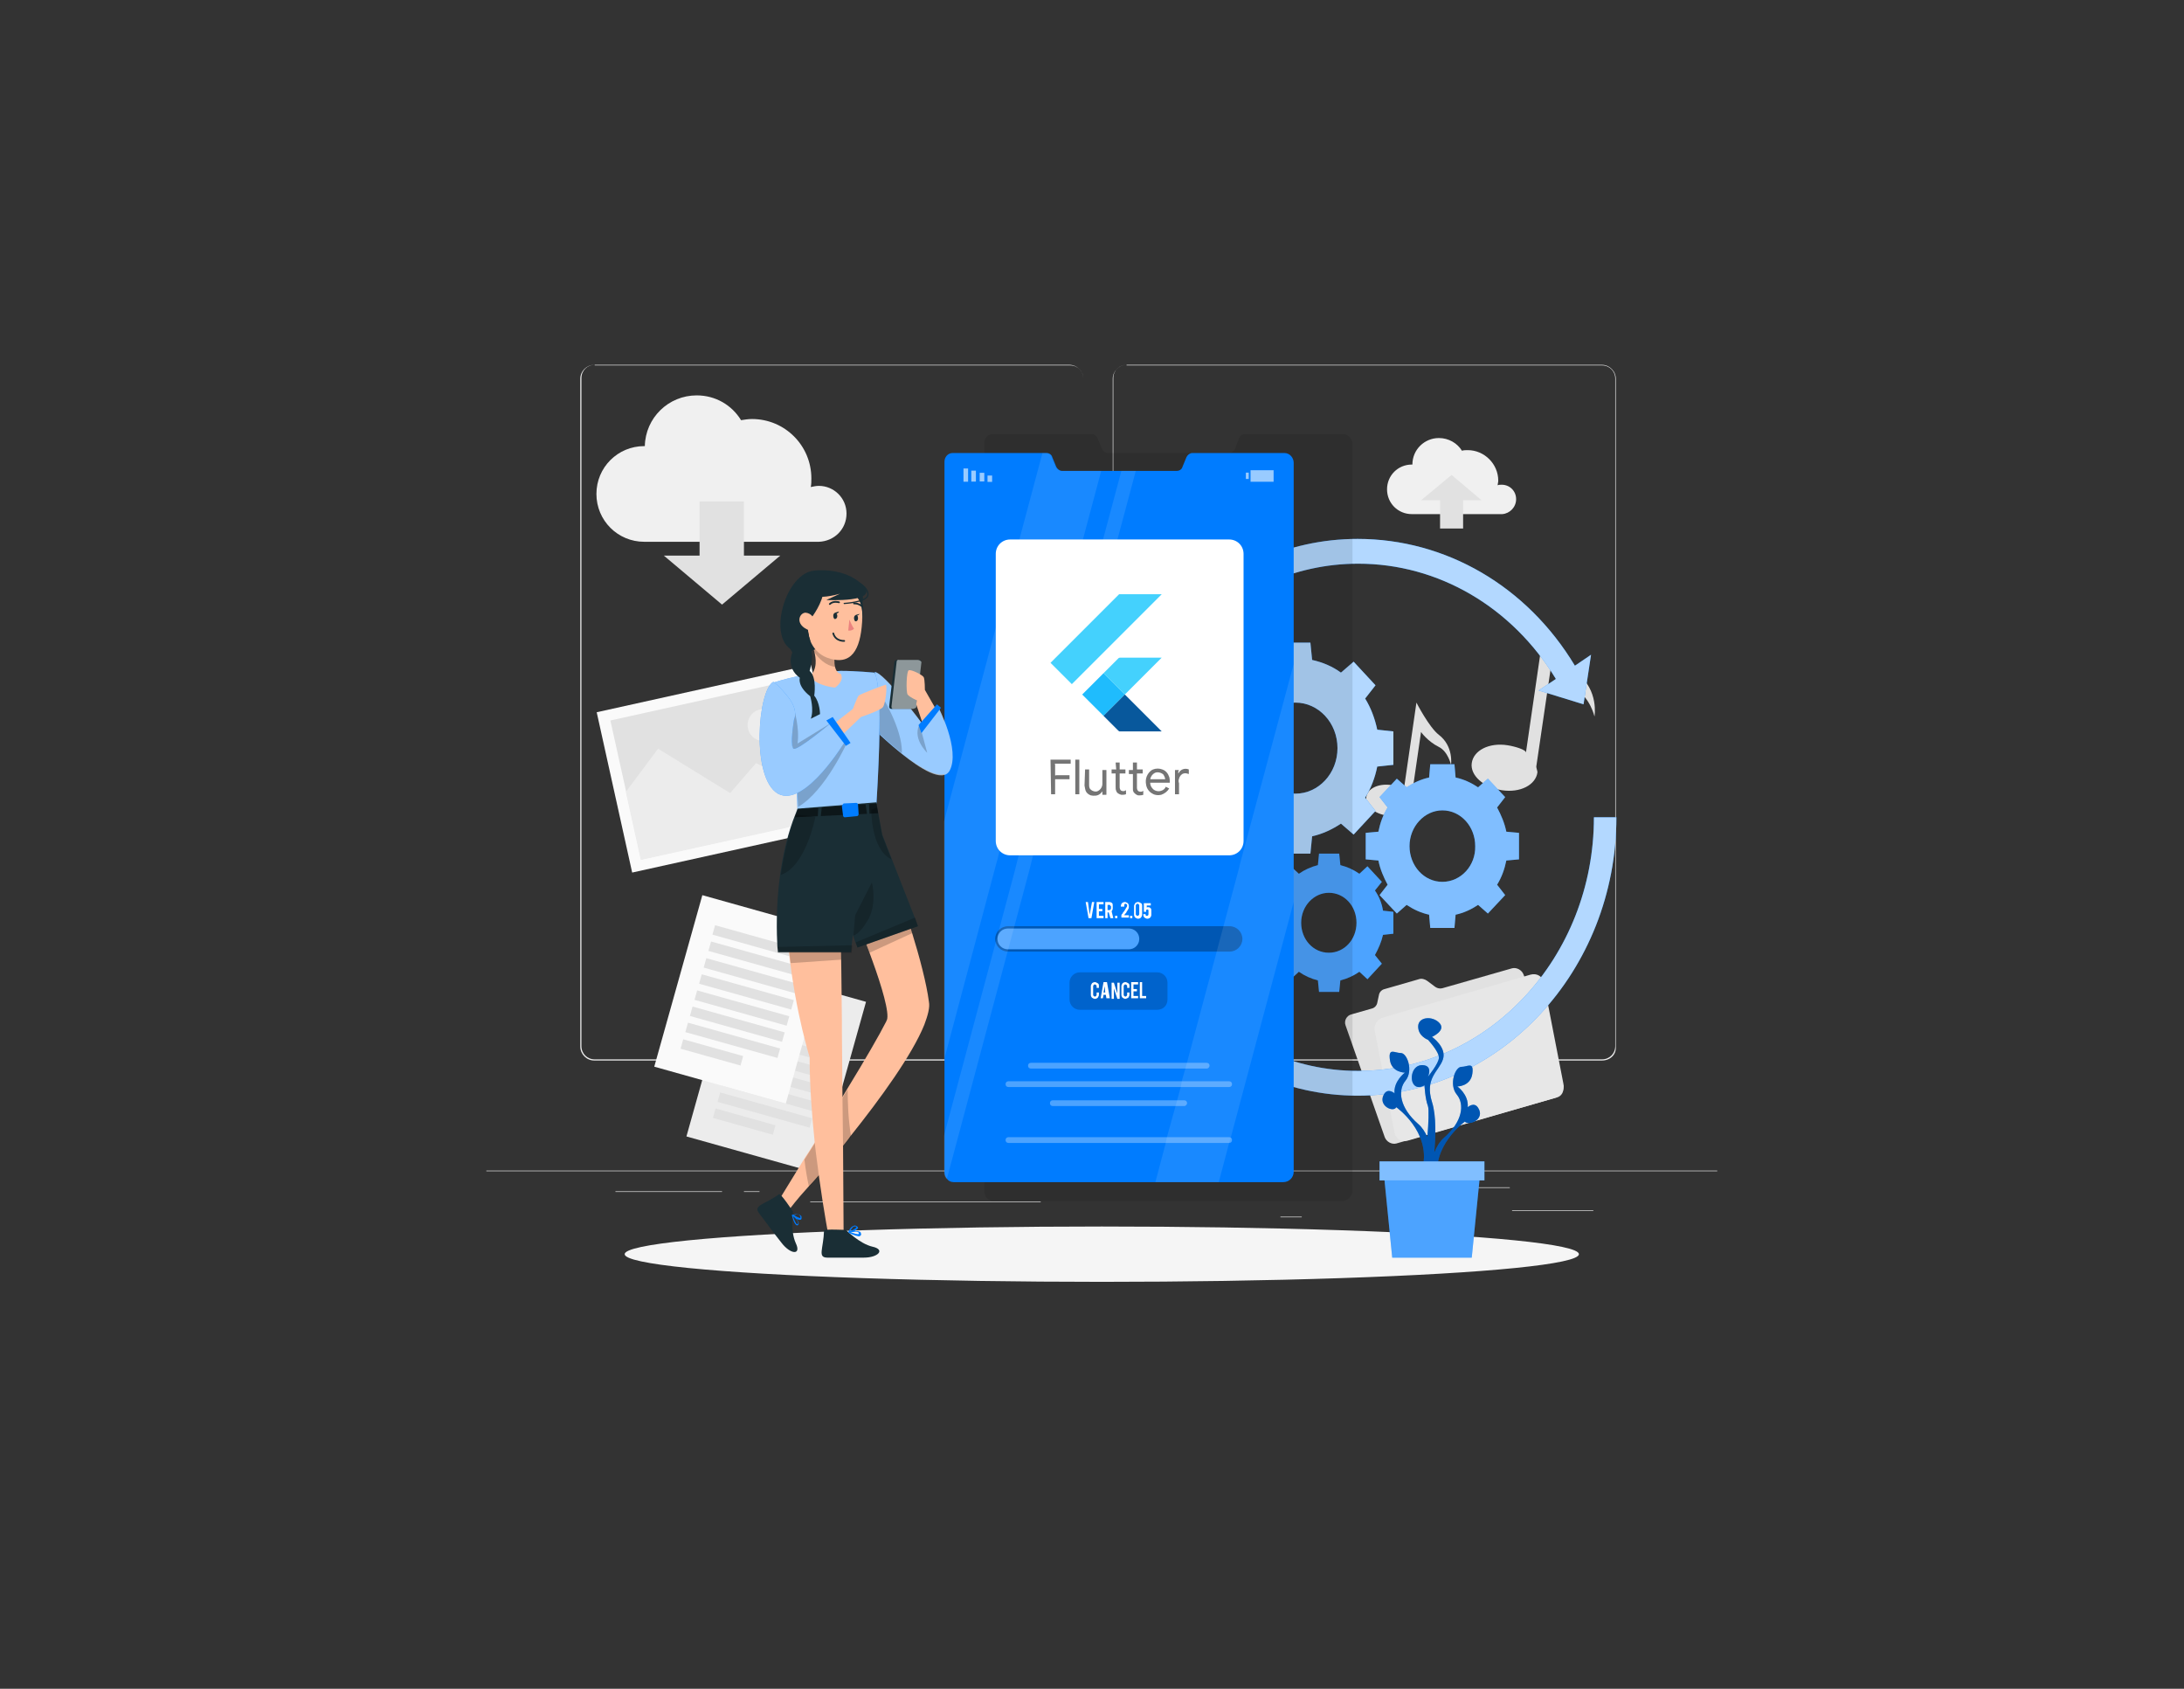 <?xml version="1.0" encoding="UTF-8"?> <svg xmlns="http://www.w3.org/2000/svg" xmlns:xlink="http://www.w3.org/1999/xlink" version="1.1" id="Warstwa_1" x="0px" y="0px" viewBox="0 0 379 293" style="enable-background:new 0 0 379 293;" xml:space="preserve"><rect x="0" y="0" width="379" height="293" fill="#333333" stroke="none"/> <style type="text/css"> .st0{fill:#ECECEC;} .st1{fill:#F0F0F0;} .st2{fill:#E1E1E1;} .st3{fill:#FAFAFA;} .st4{fill:#E1E1E1;enable-background:new ;} .st5{opacity:0.3;fill:#ECECEC;} .st6{fill:#E7E7E7;} .st7{fill:#F5F5F5;} .st8{fill:#007CFF;} .st9{opacity:0.7;fill:#FFFFFF;} .st10{opacity:0.5;fill:#FFFFFF;} .st11{opacity:0.3;fill:#FFFFFF;} .st12{opacity:0.1;enable-background:new ;} .st13{opacity:0.6;fill:#FFFFFF;enable-background:new ;} .st14{opacity:0.3;enable-background:new ;} .st15{opacity:0.3;fill:#FFFFFF;enable-background:new ;} .st16{fill:#FFFFFF;} .st17{opacity:0.2;enable-background:new ;} .st18{opacity:0.2;fill:#007CFF;enable-background:new ;} .st19{opacity:0.5;fill:#FFFFFF;enable-background:new ;} .st20{fill:#FFBF9D;} .st21{fill:#1A2E35;} .st22{fill:#EB827E;} .st23{fill:none;stroke:#1A2E35;stroke-width:0.302;stroke-linecap:round;stroke-linejoin:round;stroke-miterlimit:10;} .st24{fill:none;stroke:#1A2E35;stroke-width:0.209;stroke-linecap:round;stroke-linejoin:round;stroke-miterlimit:10;} .st25{opacity:0.2;} .st26{opacity:0.5;enable-background:new ;} .st27{fill:#44D1FD;} .st28{fill:#1FBCFD;} .st29{fill:#08589C;} .st30{opacity:0.54;enable-background:new ;} </style> <g> <rect x="84.4" y="203.1" class="st0" width="213.6" height="0.1"></rect> <rect x="262.4" y="210" class="st0" width="14.1" height="0.1"></rect> <rect x="222.2" y="211.1" class="st0" width="3.7" height="0.1"></rect> <rect x="253.8" y="206" class="st0" width="8.2" height="0.1"></rect> <rect x="106.8" y="206.7" class="st0" width="18.5" height="0.1"></rect> <rect x="129.1" y="206.7" class="st0" width="2.7" height="0.1"></rect> <rect x="140.6" y="208.5" class="st0" width="40" height="0.1"></rect> <path class="st0" d="M185.6,184h-82.5c-1.3,0-2.4-1.1-2.4-2.4V65.7c0-1.3,1.1-2.4,2.4-2.4h82.5c1.3,0,2.4,1.1,2.4,2.4v115.9 C188.1,183,187,184,185.6,184z M103.2,63.3c-1.3,0-2.3,1-2.3,2.3v115.9c0,1.3,1,2.3,2.3,2.3h82.5c1.3,0,2.3-1,2.3-2.3V65.7 c0-1.3-1-2.3-2.3-2.3H103.2z"></path> <path class="st0" d="M278,184h-82.5c-1.3,0-2.4-1.1-2.4-2.4V65.7c0-1.3,1.1-2.4,2.4-2.4H278c1.3,0,2.4,1.1,2.4,2.4v115.9 C280.5,183,279.4,184,278,184z M195.5,63.3c-1.3,0-2.3,1-2.3,2.3v115.9c0,1.3,1,2.3,2.3,2.3H278c1.3,0,2.3-1,2.3-2.3V65.7 c0-1.3-1-2.3-2.3-2.3H195.5z"></path> </g> <g> <g> <path class="st1" d="M146.9,89.1c0-2.7-2.2-4.8-4.8-4.8c-0.5,0-0.9,0.1-1.4,0.2c0.1-0.5,0.1-1,0.1-1.5c0-5.7-4.6-10.3-10.3-10.3 c-0.6,0-1.3,0.1-1.9,0.2c-1.6-2.6-4.4-4.3-7.7-4.3c-4.9,0-8.9,3.9-9,8.8c-0.1,0-0.1,0-0.1,0c-4.6,0-8.3,3.7-8.3,8.3 c0,4.6,3.7,8.3,8.3,8.3h30.3l0,0C144.8,93.9,146.9,91.8,146.9,89.1z"></path> <polygon class="st2" points="129.1,96.4 129.1,87 121.4,87 121.4,96.4 115.2,96.4 125.3,104.9 135.4,96.4 "></polygon> </g> <g> <path class="st1" d="M263.1,86.6c0-1.4-1.1-2.5-2.5-2.5c-0.3,0-0.5,0-0.7,0.1c0-0.3,0.1-0.5,0.1-0.8c0-2.9-2.4-5.3-5.3-5.3 c-0.3,0-0.7,0-1,0.1c-0.8-1.3-2.3-2.2-4-2.2c-2.5,0-4.6,2-4.6,4.6c0,0-0.1,0-0.1,0c-2.4,0-4.3,1.9-4.3,4.3c0,2.4,1.9,4.3,4.3,4.3 h15.7l0,0C262,89.1,263.1,88,263.1,86.6z"></path> <polygon class="st2" points="249.9,86.8 249.9,91.7 253.9,91.7 253.9,86.8 257.1,86.8 251.9,82.4 246.6,86.8 "></polygon> </g> <g> <rect x="106.2" y="119.2" transform="matrix(0.976 -0.216 0.216 0.976 -25.851 30.175)" class="st3" width="38.1" height="28.5"></rect> <rect x="108.2" y="121.1" transform="matrix(0.976 -0.216 0.216 0.976 -25.837 30.181)" class="st4" width="34.3" height="24.7"></rect> <polygon class="st0" points="144,138.5 144.7,141.8 111.2,149.2 108.6,137.4 114.2,129.9 126.7,137.6 131.2,132.4 "></polygon> <g> <path class="st0" d="M135.2,125.2c0.3,1.5-0.6,3-2.1,3.3c-1.5,0.3-3-0.6-3.3-2.1s0.6-3,2.1-3.3 C133.4,122.8,134.9,123.7,135.2,125.2z"></path> <path class="st5" d="M135.2,125.2c0.3,1.5-0.6,3-2.1,3.3c-1.5,0.3-3-0.6-3.3-2.1s0.6-3,2.1-3.3 C133.4,122.8,134.9,123.7,135.2,125.2z"></path> </g> </g> <g> <g> <rect x="122.9" y="170" transform="matrix(0.963 0.27 -0.27 0.963 55.01 -29.475)" class="st0" width="23.7" height="30.9"></rect> <g> <rect x="129.2" y="174.8" transform="matrix(0.963 0.27 -0.27 0.963 52.453 -30.586)" class="st2" width="16.6" height="1.7"></rect> <rect x="128.4" y="177.6" transform="matrix(0.963 0.27 -0.27 0.963 53.184 -30.269)" class="st2" width="16.6" height="1.7"></rect> <rect x="127.7" y="180.4" transform="matrix(0.963 0.27 -0.27 0.963 53.915 -29.951)" class="st2" width="16.6" height="1.7"></rect> <rect x="126.9" y="183.2" transform="matrix(0.963 0.27 -0.27 0.963 54.646 -29.634)" class="st2" width="16.6" height="1.7"></rect> <rect x="126.1" y="186" transform="matrix(0.963 0.27 -0.27 0.963 55.376 -29.317)" class="st2" width="16.6" height="1.7"></rect> <rect x="125.3" y="188.9" transform="matrix(0.963 0.27 -0.27 0.963 56.107 -29)" class="st2" width="16.6" height="1.7"></rect> <rect x="124.5" y="191.7" transform="matrix(0.963 0.27 -0.27 0.963 56.838 -28.682)" class="st2" width="16.6" height="1.7"></rect> <rect x="123.8" y="193.7" transform="matrix(0.963 0.27 -0.27 0.963 57.252 -27.634)" class="st2" width="10.8" height="1.7"></rect> </g> </g> <g> <rect x="117.3" y="157.9" transform="matrix(0.963 0.27 -0.27 0.963 51.554 -28.416)" class="st3" width="23.7" height="30.9"></rect> <g> <rect x="123.6" y="162.7" transform="matrix(0.963 0.27 -0.27 0.963 48.997 -29.527)" class="st2" width="16.6" height="1.7"></rect> <rect x="122.9" y="165.5" transform="matrix(0.963 0.27 -0.27 0.963 49.727 -29.21)" class="st2" width="16.6" height="1.7"></rect> <rect x="122.1" y="168.4" transform="matrix(0.963 0.27 -0.27 0.963 50.458 -28.892)" class="st2" width="16.6" height="1.7"></rect> <rect x="121.3" y="171.2" transform="matrix(0.963 0.27 -0.27 0.963 51.189 -28.575)" class="st2" width="16.6" height="1.7"></rect> <rect x="120.5" y="174" transform="matrix(0.963 0.27 -0.27 0.963 51.92 -28.258)" class="st2" width="16.6" height="1.7"></rect> <rect x="119.7" y="176.8" transform="matrix(0.963 0.27 -0.27 0.963 52.65 -27.941)" class="st2" width="16.6" height="1.7"></rect> <rect x="118.9" y="179.6" transform="matrix(0.963 0.27 -0.27 0.963 53.381 -27.623)" class="st2" width="16.6" height="1.7"></rect> <rect x="118.2" y="181.7" transform="matrix(0.963 0.27 -0.27 0.963 53.795 -26.575)" class="st2" width="10.8" height="1.7"></rect> </g> </g> </g> <g> <g> <path class="st2" d="M273.7,116.8c-2.4-1.9-5.7-8.1-5.7-8.2l-3.2,22c0.1-0.5-1.9-1.1-3.2-1.3c-3.2-0.5-5.9,0.9-6.2,3.1 c-0.3,2.1,2,4.2,5.2,4.7c3.2,0.5,5.9-0.9,6.2-3.1c0-0.3-0.2-0.7-0.2-1l2.5-17c0,0,1.7,2.3,4.5,3.8c2.3,1.2,3.1,4.5,3.1,4.5 S277.5,119.8,273.7,116.8z"></path> </g> <g> <path class="st2" d="M249.7,127.5c-1.7-1.3-3.9-5.6-3.9-5.6l-2.2,15.2c0-0.3-1.3-0.7-2.2-0.9c-2.2-0.3-4.1,0.6-4.3,2.1 c-0.2,1.5,1.4,2.9,3.6,3.2c2.2,0.3,4-0.6,4.3-2.1c0-0.2-0.1-0.5-0.1-0.7l1.7-11.7c0,0,1.1,1.6,3.1,2.6c1.6,0.8,2.1,3.1,2.1,3.1 S252.3,129.5,249.7,127.5z"></path> </g> </g> <g> <path class="st2" d="M248.9,171.1l-1.2-0.9c-0.4-0.3-1-0.5-1.5-0.3l-5.9,1.7c-0.5,0.1-0.9,0.5-1,1L239,174c-0.1,0.5-0.5,0.9-1,1 l-3.5,1c-0.8,0.2-1.3,1.1-1,1.9l6.8,19.4c0.3,0.8,1.2,1.3,2,1.1l27.9-8c0.8-0.2,1.3-1.1,1-1.9l-6.8-19.4c-0.3-0.8-1.2-1.3-2-1.1 l-11.9,3.4C249.9,171.6,249.4,171.5,248.9,171.1z"></path> <path class="st6" d="M265.6,169.1l-25.5,7.4c-1.1,0.3-1.8,1.4-1.5,2.5l3.4,17.5c0.2,1.1,1.2,1.7,2.3,1.4l25.5-7.4 c1.1-0.3,1.8-1.4,1.5-2.5l-3.4-17.5C267.7,169.4,266.7,168.8,265.6,169.1z"></path> </g> </g> <ellipse id="_x3C_Path_x3E__00000019638084017896226160000000134955877070494343_" class="st7" cx="191.2" cy="217.6" rx="82.8" ry="4.8"></ellipse> <g> <g> <path class="st8" d="M276.6,141.8c0,24.3-18.4,44-40.9,44c-22.6,0-40.9-19.8-40.9-44c0-24.3,18.4-44,40.9-44 c13.9,0,26.7,7.5,34.3,20l-3,2l7.8,2.4l1.3-8.6l-2.8,1.9c-8.3-13.8-22.4-22-37.7-22c-24.7,0-44.9,21.7-44.9,48.3 c0,26.6,20.1,48.3,44.9,48.3c24.7,0,44.9-21.7,44.9-48.3H276.6z"></path> <path class="st9" d="M276.6,141.8c0,24.3-18.4,44-40.9,44c-22.6,0-40.9-19.8-40.9-44c0-24.3,18.4-44,40.9-44 c13.9,0,26.7,7.5,34.3,20l-3,2l7.8,2.4l1.3-8.6l-2.8,1.9c-8.3-13.8-22.4-22-37.7-22c-24.7,0-44.9,21.7-44.9,48.3 c0,26.6,20.1,48.3,44.9,48.3c24.7,0,44.9-21.7,44.9-48.3H276.6z"></path> </g> <g> <g> <g> <path class="st8" d="M241.8,132.7v-5.8l-2.8-0.3c-0.4-1.9-1.1-3.8-2.1-5.4l1.8-2.3l-3.8-4.1l-2.2,1.9c-1.5-1.1-3.2-1.8-5-2.2 l-0.3-3h-5.4l-0.3,3c-1.8,0.4-3.5,1.2-5,2.2l-2.2-1.9l-3.8,4.1l1.8,2.3c-1,1.6-1.7,3.4-2.1,5.4l-2.8,0.3v5.8l2.8,0.3 c0.4,1.9,1.1,3.8,2.1,5.4l-1.8,2.3l3.8,4.1l2.2-1.9c1.5,1.1,3.2,1.8,5,2.2l0.3,3h5.4l0.3-3c1.8-0.4,3.5-1.2,5-2.2l2.2,1.9 l3.8-4.1l-1.8-2.3c1-1.6,1.7-3.4,2.1-5.4L241.8,132.7z M224.8,137.7c-4,0-7.3-3.5-7.3-7.9s3.3-7.9,7.3-7.9c4,0,7.3,3.5,7.3,7.9 S228.8,137.7,224.8,137.7z"></path> <path class="st8" d="M263.6,149.1v-4.6l-2.2-0.2c-0.3-1.5-0.9-2.9-1.6-4.2l1.4-1.8l-3-3.2l-1.7,1.5c-1.2-0.8-2.5-1.4-3.9-1.7 l-0.2-2.3h-4.2l-0.2,2.3c-1.4,0.3-2.7,0.9-3.9,1.7l-1.7-1.5l-3,3.2l1.4,1.8c-0.8,1.3-1.3,2.7-1.6,4.2l-2.2,0.2v4.6l2.2,0.2 c0.3,1.5,0.9,2.9,1.6,4.2l-1.4,1.8l3,3.2l1.7-1.5c1.2,0.8,2.5,1.4,3.9,1.7l0.2,2.3h4.2l0.2-2.3c1.4-0.3,2.7-0.9,3.9-1.7l1.7,1.5 l3-3.2l-1.4-1.8c0.8-1.3,1.3-2.7,1.6-4.2L263.6,149.1z M250.3,153c-3.2,0-5.7-2.8-5.7-6.2c0-3.4,2.6-6.2,5.7-6.2 c3.2,0,5.7,2.8,5.7,6.2C256.1,150.2,253.5,153,250.3,153z"></path> <path class="st8" d="M241.8,162v-3.8l-1.8-0.2c-0.2-1.3-0.7-2.5-1.4-3.5l1.2-1.5l-2.5-2.7l-1.4,1.3c-1-0.7-2.1-1.2-3.3-1.5 l-0.2-2h-3.5l-0.2,2c-1.2,0.3-2.3,0.8-3.3,1.5l-1.4-1.3l-2.5,2.7l1.2,1.5c-0.6,1.1-1.1,2.2-1.4,3.5l-1.8,0.2l0,3.8l1.8,0.2 c0.2,1.3,0.7,2.5,1.4,3.5l-1.2,1.5l2.5,2.7l1.4-1.3c1,0.7,2.1,1.2,3.3,1.5l0.2,2h3.5l0.2-2c1.2-0.3,2.3-0.8,3.3-1.5l1.4,1.3 l2.5-2.7l-1.2-1.5c0.6-1.1,1.1-2.2,1.4-3.5L241.8,162z M230.6,165.3c-2.7,0-4.8-2.3-4.8-5.2c0-2.9,2.2-5.2,4.8-5.2 c2.7,0,4.8,2.3,4.8,5.2C235.4,163,233.3,165.3,230.6,165.3z"></path> </g> </g> <g> <path class="st9" d="M241.8,132.7v-5.8l-2.8-0.3c-0.4-1.9-1.1-3.8-2.1-5.4l1.8-2.3l-3.8-4.1l-2.2,1.9c-1.5-1.1-3.2-1.8-5-2.2 l-0.3-3h-5.4l-0.3,3c-1.8,0.4-3.5,1.2-5,2.2l-2.2-1.9l-3.8,4.1l1.8,2.3c-1,1.6-1.7,3.4-2.1,5.4l-2.8,0.3v5.8l2.8,0.3 c0.4,1.9,1.1,3.8,2.1,5.4l-1.8,2.3l3.8,4.1l2.2-1.9c1.5,1.1,3.2,1.8,5,2.2l0.3,3h5.4l0.3-3c1.8-0.4,3.5-1.2,5-2.2l2.2,1.9 l3.8-4.1l-1.8-2.3c1-1.6,1.7-3.4,2.1-5.4L241.8,132.7z M224.8,137.7c-4,0-7.3-3.5-7.3-7.9s3.3-7.9,7.3-7.9c4,0,7.3,3.5,7.3,7.9 S228.8,137.7,224.8,137.7z"></path> <path class="st10" d="M263.6,149.1v-4.6l-2.2-0.2c-0.3-1.5-0.9-2.9-1.6-4.2l1.4-1.8l-3-3.2l-1.7,1.5c-1.2-0.8-2.5-1.4-3.9-1.7 l-0.2-2.3h-4.2l-0.2,2.3c-1.4,0.3-2.7,0.9-3.9,1.7l-1.7-1.5l-3,3.2l1.4,1.8c-0.8,1.3-1.3,2.7-1.6,4.2l-2.2,0.2v4.6l2.2,0.2 c0.3,1.5,0.9,2.9,1.6,4.2l-1.4,1.8l3,3.2l1.7-1.5c1.2,0.8,2.5,1.4,3.9,1.7l0.2,2.3h4.2l0.2-2.3c1.4-0.3,2.7-0.9,3.9-1.7l1.7,1.5 l3-3.2l-1.4-1.8c0.8-1.3,1.3-2.7,1.6-4.2L263.6,149.1z M250.3,153c-3.2,0-5.7-2.8-5.7-6.2c0-3.4,2.6-6.2,5.7-6.2 c3.2,0,5.7,2.8,5.7,6.2C256.1,150.2,253.5,153,250.3,153z"></path> <path class="st11" d="M241.8,162v-3.8l-1.8-0.2c-0.2-1.3-0.7-2.5-1.4-3.5l1.2-1.5l-2.5-2.7l-1.4,1.3c-1-0.7-2.1-1.2-3.3-1.5 l-0.2-2h-3.5l-0.2,2c-1.2,0.3-2.3,0.8-3.3,1.5l-1.4-1.3l-2.5,2.7l1.2,1.5c-0.6,1.1-1.1,2.2-1.4,3.5l-1.8,0.2l0,3.8l1.8,0.2 c0.2,1.3,0.7,2.5,1.4,3.5l-1.2,1.5l2.5,2.7l1.4-1.3c1,0.7,2.1,1.2,3.3,1.5l0.2,2h3.5l0.2-2c1.2-0.3,2.3-0.8,3.3-1.5l1.4,1.3 l2.5-2.7l-1.2-1.5c0.6-1.1,1.1-2.2,1.4-3.5L241.8,162z M230.6,165.3c-2.7,0-4.8-2.3-4.8-5.2c0-2.9,2.2-5.2,4.8-5.2 c2.7,0,4.8,2.3,4.8,5.2C235.4,163,233.3,165.3,230.6,165.3z"></path> </g> </g> </g> <path class="st12" d="M234.7,77v129.5c0,1.1-0.9,1.9-1.9,1.9h-60.3c-0.5,0-0.9-0.2-1.2-0.5c-0.3-0.3-0.5-0.8-0.5-1.3V76.9 c0-0.8,0.6-1.6,1.5-1.6h17.1c0.5,0,0.9,0.3,1.1,0.8l0.7,1.7c0.2,0.5,0.6,0.8,1.1,0.8h20.9c0.5,0,0.9-0.3,1.1-0.7l0.7-1.8 c0.2-0.5,0.6-0.8,1.1-0.8H233C233.9,75.3,234.7,76.1,234.7,77z"></path> <path class="st8" d="M224.5,80.3v123c0,1-0.8,1.8-1.8,1.8h-57.2c-0.5,0-0.9-0.2-1.1-0.5c-0.3-0.3-0.5-0.7-0.5-1.2V80.1 c0-0.8,0.6-1.5,1.4-1.5h16.3c0.5,0,0.9,0.3,1,0.7l0.7,1.7c0.2,0.4,0.6,0.7,1,0.7h19.9c0.5,0,0.9-0.3,1-0.7l0.7-1.7 c0.2-0.4,0.6-0.7,1-0.7h16C223.8,78.6,224.5,79.4,224.5,80.3z"></path> <g> <g> <rect x="171.3" y="82.4" transform="matrix(-1 -1.224647e-16 1.224647e-16 -1 343.469 166.008)" class="st13" width="0.8" height="1.1"></rect> <rect x="169.9" y="82.1" transform="matrix(-1 -1.224647e-16 1.224647e-16 -1 340.711 165.632)" class="st13" width="0.8" height="1.5"></rect> <rect x="168.6" y="81.7" transform="matrix(-1 -1.224647e-16 1.224647e-16 -1 337.954 165.256)" class="st13" width="0.8" height="1.9"></rect> <rect x="167.2" y="81.3" transform="matrix(-1 -1.224647e-16 1.224647e-16 -1 335.197 164.88)" class="st13" width="0.8" height="2.3"></rect> </g> <g> <rect x="216.2" y="82" class="st13" width="0.5" height="1.1"></rect> <rect x="217.1" y="81.6" transform="matrix(-1 -1.224647e-16 1.224647e-16 -1 438.114 165.185)" class="st13" width="4" height="2"></rect> </g> </g> <g> <path class="st14" d="M174.9,160.7h38.5c1.2,0,2.2,1,2.2,2.2v0c0,1.2-1,2.2-2.2,2.2h-38.5c-1.2,0-2.2-1-2.2-2.2v0 C172.7,161.7,173.7,160.7,174.9,160.7z"></path> <path class="st8" d="M195.9,161.1c1,0,1.8,0.8,1.8,1.8c0,1-0.8,1.8-1.8,1.8h-21c-1,0-1.8-0.8-1.8-1.8c0-1,0.8-1.8,1.8-1.8H195.9z"></path> <path class="st15" d="M195.9,161.1c1,0,1.8,0.8,1.8,1.8c0,1-0.8,1.8-1.8,1.8h-21c-1,0-1.8-0.8-1.8-1.8c0-1,0.8-1.8,1.8-1.8H195.9z"></path> </g> <g> <path class="st16" d="M188.9,159.3l-0.5-2.8h0.4l0.3,2.2l0.4-2.2h0.4l-0.5,2.8H188.9z"></path> <path class="st16" d="M190.3,159.3v-2.8h1.2v0.4h-0.8v0.8h0.6v0.4h-0.6v0.8h0.8v0.4H190.3z"></path> <path class="st16" d="M192.5,156.5c0.2,0,0.4,0.1,0.5,0.2c0.1,0.1,0.1,0.3,0.1,0.5v0.4c0,0.2-0.1,0.4-0.2,0.5l0.3,1.2h-0.5l-0.3-1 c0,0,0,0,0,0h-0.2v1h-0.4v-2.8H192.5z M192.7,157.2c0-0.2-0.1-0.2-0.2-0.2h-0.3v0.9h0.3c0.1,0,0.1,0,0.2-0.1c0,0,0.1-0.1,0.1-0.2 V157.2z"></path> <path class="st16" d="M193.5,158.9h0.4v0.4h-0.4V158.9z"></path> <path class="st16" d="M194.5,157.3c0-0.3,0.1-0.5,0.2-0.6c0.1-0.1,0.3-0.2,0.5-0.2c0.2,0,0.3,0.1,0.5,0.2c0.1,0.1,0.2,0.3,0.2,0.5 c0,0.2,0,0.4-0.1,0.5c0,0.1-0.2,0.3-0.3,0.5c0,0.1-0.1,0.2-0.2,0.3l-0.1,0.1c0,0.1-0.1,0.1-0.1,0.2c0,0,0,0,0,0h0.8v0.4h-1.3v-0.4 c0,0,0-0.1,0.1-0.2c0,0,0.1-0.1,0.1-0.1l0.1-0.2c0.1-0.1,0.2-0.2,0.3-0.4c0.1-0.2,0.2-0.3,0.3-0.5c0.1-0.1,0.1-0.2,0.1-0.3 c0-0.1,0-0.2-0.1-0.2c-0.1-0.1-0.1-0.1-0.2-0.1c-0.1,0-0.2,0.1-0.2,0.2c0,0,0,0.1,0,0.2v0.1L194.5,157.3L194.5,157.3z"></path> <path class="st16" d="M196.1,158.9h0.4v0.4h-0.4V158.9z"></path> <path class="st16" d="M198.2,158.7c0,0.2-0.1,0.3-0.2,0.5c-0.1,0.1-0.3,0.2-0.5,0.2c-0.2,0-0.3-0.1-0.5-0.2 c-0.1-0.1-0.2-0.3-0.2-0.5v-1.5c0-0.2,0.1-0.3,0.2-0.5c0.1-0.1,0.3-0.2,0.5-0.2c0.2,0,0.3,0.1,0.5,0.2s0.2,0.3,0.2,0.5V158.7z M197.7,157.1c0-0.1,0-0.1-0.1-0.2c0,0-0.1-0.1-0.2-0.1c-0.1,0-0.1,0-0.2,0.1c0,0-0.1,0.1-0.1,0.2v1.5c0,0.1,0,0.1,0.1,0.2 c0,0,0.1,0.1,0.2,0.1c0.1,0,0.1,0,0.2-0.1c0,0,0.1-0.1,0.1-0.2V157.1z"></path> <path class="st16" d="M199,156.9v0.6c0-0.1,0.1-0.1,0.2-0.1c0,0,0.1,0,0.1,0c0.2,0,0.3,0.1,0.4,0.2c0.1,0.1,0.1,0.3,0.1,0.5v0.6 c0,0.2-0.1,0.4-0.2,0.5c-0.1,0.1-0.3,0.2-0.5,0.2c-0.2,0-0.3-0.1-0.5-0.2c-0.1-0.1-0.2-0.3-0.2-0.5v-0.1l0.4,0l0,0.1 c0,0.1,0.1,0.2,0.1,0.2c0,0,0,0,0.1,0c0.2,0,0.3-0.1,0.3-0.3V158c0-0.1,0-0.1-0.1-0.2c0,0-0.1,0-0.1,0c-0.1,0-0.1,0-0.2,0.1 c0,0.1,0,0.1,0,0.2v0.1h-0.4v-1.5h1.2v0.4H199z"></path> </g> <path class="st17" d="M200.8,175.2h-13.4c-1,0-1.8-0.8-1.8-1.8v-2.9c0-1,0.8-1.8,1.8-1.8h13.4c1,0,1.8,0.8,1.8,1.8v2.9 C202.6,174.5,201.8,175.2,200.8,175.2z"></path> <g> <path class="st16" d="M190,173.3c-0.2,0-0.3-0.1-0.5-0.2c-0.1-0.1-0.2-0.3-0.2-0.5v-1.5c0-0.2,0.1-0.3,0.2-0.5 c0.1-0.1,0.3-0.2,0.5-0.2c0.2,0,0.3,0.1,0.5,0.2s0.2,0.3,0.2,0.5v0.3h-0.4v-0.3c0-0.1,0-0.1-0.1-0.2c0,0-0.1-0.1-0.2-0.1 c-0.1,0-0.1,0-0.2,0.1c0,0-0.1,0.1-0.1,0.2v1.5c0,0.1,0,0.1,0.1,0.2c0,0,0.1,0.1,0.2,0.1c0.1,0,0.1,0,0.2-0.1c0,0,0.1-0.1,0.1-0.2 v-0.4h0.4v0.4c0,0.2-0.1,0.3-0.2,0.5C190.4,173.2,190.2,173.3,190,173.3z"></path> <path class="st16" d="M191.5,172.6l-0.1,0.6h-0.4l0.5-2.8h0.6l0.5,2.8H192l-0.1-0.6H191.5z M191.7,171.1l-0.2,1.1h0.3L191.7,171.1z "></path> <path class="st16" d="M193.3,170.5l0.6,1.9v-1.9h0.4v2.8h-0.4l-0.6-1.8v1.8h-0.4v-2.8H193.3z"></path> <path class="st16" d="M195.3,173.3c-0.2,0-0.3-0.1-0.5-0.2c-0.1-0.1-0.2-0.3-0.2-0.5v-1.5c0-0.2,0.1-0.3,0.2-0.5 c0.1-0.1,0.3-0.2,0.5-0.2c0.2,0,0.3,0.1,0.5,0.2s0.2,0.3,0.2,0.5v0.3h-0.4v-0.3c0-0.1,0-0.1-0.1-0.2c0,0-0.1-0.1-0.2-0.1 c-0.1,0-0.1,0-0.2,0.1c0,0-0.1,0.1-0.1,0.2v1.5c0,0.1,0,0.1,0.1,0.2c0,0,0.1,0.1,0.2,0.1c0.1,0,0.1,0,0.2-0.1c0,0,0.1-0.1,0.1-0.2 v-0.4h0.4v0.4c0,0.2-0.1,0.3-0.2,0.5C195.6,173.2,195.4,173.3,195.3,173.3z"></path> <path class="st16" d="M196.3,173.2v-2.8h1.2v0.4h-0.8v0.8h0.6v0.4h-0.6v0.8h0.8v0.4H196.3z"></path> <path class="st16" d="M198.9,173.2h-1.1v-2.8h0.4v2.4h0.7V173.2z"></path> </g> <g class="st14"> <path class="st16" d="M209.4,185.4h-30.5c-0.3,0-0.5-0.2-0.5-0.5l0,0c0-0.3,0.2-0.5,0.5-0.5h30.5c0.3,0,0.5,0.2,0.5,0.5l0,0 C209.9,185.1,209.7,185.4,209.4,185.4z"></path> <path class="st16" d="M213.3,188.6H175c-0.3,0-0.5-0.2-0.5-0.5l0,0c0-0.3,0.2-0.5,0.5-0.5h38.3c0.3,0,0.5,0.2,0.5,0.5l0,0 C213.8,188.4,213.6,188.6,213.3,188.6z"></path> <path class="st16" d="M205.5,191.9h-22.8c-0.3,0-0.5-0.2-0.5-0.5l0,0c0-0.3,0.2-0.5,0.5-0.5h22.8c0.3,0,0.5,0.2,0.5,0.5l0,0 C206,191.6,205.8,191.9,205.5,191.9z"></path> <path class="st16" d="M213.3,198.3H175c-0.3,0-0.5-0.2-0.5-0.5l0,0c0-0.3,0.2-0.5,0.5-0.5h38.3c0.3,0,0.5,0.2,0.5,0.5l0,0 C213.8,198.1,213.6,198.3,213.3,198.3z"></path> </g> <g class="st12"> <path class="st16" d="M191.1,81.7l-17.5,65.5v0l-0.2,0.7v0l-0.3,1.2v0l-0.2,0.7l-9.1,34.2v-41.4l17.1-64h0.6c0.5,0,0.9,0.3,1,0.7 l0.7,1.7c0.2,0.4,0.6,0.7,1,0.7H191.1z"></path> <polygon class="st16" points="224.5,115.2 224.5,156.5 213.6,197.3 213.3,198.3 211.5,205.1 200.5,205.1 202.3,198.3 202.5,197.3 204,191.9 204.3,190.8 204.9,188.6 205.1,187.5 205.7,185.4 206,184.3 215.1,150.3 215.1,150.2 215.5,148.7 215.5,148.7 "></polygon> <path class="st16" d="M197.1,81.7l-17.4,65l-0.1,0.4l-0.9,3.6l-0.1,0.4l-14.3,53.5c-0.3-0.3-0.5-0.7-0.5-1.2v-6.3l12.3-46l0.1-0.4 l0.9-3.6l0.1-0.4l17.4-65H197.1z"></path> </g> <g> <g> <path class="st8" d="M256.5,192.2c-0.7-1.1-1.8-0.1-1.8-0.1c0.2-2.2-1.8-3.6-1.8-3.6s2.3,0,2.6-2.2c0.3-2.2-0.8-1.2-1.9-1.2 c-1.1,0-2.2,3.1-0.8,4.8c1.4,1.7,1,4.7-2.2,7.5c-0.8,0.7-1.3,1.6-1.7,2.6c0.2-2.6,0.4-6.3-0.4-8.8c-1.3-4.2,1.2-5.3,1.9-7.4 c0.7-2.1-1.9-3.9-1.9-3.9s2.5-1.1,1.3-2.4c-1.2-1.3-3.7-1.1-3.7,0.6c0,1.7,1.7,2.3,1.7,2.3s1.9,2,1.9,3.1c0,1-1.9,3.3-1.9,3.3 s0.9-1.9-0.9-2c-1.8-0.1-2.3,2.3-1.6,3.3c0.7,1,1.9,0.2,1.9,0.2s0.1,2.3,0.6,3.6c0.2,0.6,0.1,3-0.1,5.4c-0.4-0.9-0.9-1.7-1.6-2.3 c-3.2-2.8-3.6-5.8-2.2-7.5c1.4-1.7,0.3-4.8-0.8-4.8c-1.1,0-2.2-1-1.9,1.2c0.3,2.2,2.6,2.2,2.6,2.2s-2,1.5-1.8,3.6 c0,0-1.1-1-1.8,0.1c-1.2,2,1.6,3.3,2.1,2.3c0,0,6,4.2,4.6,10.4l0.3,0.5c0,0.5-0.1,0.8-0.1,0.8l0.5-0.2l0.5,0.8 c0,1.5,0.1,2.7,0.1,2.7l1.4-2.1c-1.4-6.1,4.6-10.4,4.6-10.4C254.9,195.4,257.8,194.2,256.5,192.2z"></path> <path class="st18" d="M256.5,192.2c-0.7-1.1-1.8-0.1-1.8-0.1c0.2-2.2-1.8-3.6-1.8-3.6s2.3,0,2.6-2.2c0.3-2.2-0.8-1.2-1.9-1.2 c-1.1,0-2.2,3.1-0.8,4.8c1.4,1.7,1,4.7-2.2,7.5c-0.8,0.7-1.3,1.6-1.7,2.6c0.2-2.6,0.4-6.3-0.4-8.8c-1.3-4.2,1.2-5.3,1.9-7.4 c0.7-2.1-1.9-3.9-1.9-3.9s2.5-1.1,1.3-2.4c-1.2-1.3-3.7-1.1-3.7,0.6c0,1.7,1.7,2.3,1.7,2.3s1.9,2,1.9,3.1c0,1-1.9,3.3-1.9,3.3 s0.9-1.9-0.9-2c-1.8-0.1-2.3,2.3-1.6,3.3c0.7,1,1.9,0.2,1.9,0.2s0.1,2.3,0.6,3.6c0.2,0.6,0.1,3-0.1,5.4c-0.4-0.9-0.9-1.7-1.6-2.3 c-3.2-2.8-3.6-5.8-2.2-7.5c1.4-1.7,0.3-4.8-0.8-4.8c-1.1,0-2.2-1-1.9,1.2c0.3,2.2,2.6,2.2,2.6,2.2s-2,1.5-1.8,3.6 c0,0-1.1-1-1.8,0.1c-1.2,2,1.6,3.3,2.1,2.3c0,0,6,4.2,4.6,10.4l0.3,0.5c0,0.5-0.1,0.8-0.1,0.8l0.5-0.2l0.5,0.8 c0,1.5,0.1,2.7,0.1,2.7l1.4-2.1c-1.4-6.1,4.6-10.4,4.6-10.4C254.9,195.4,257.8,194.2,256.5,192.2z"></path> </g> <g class="st14"> <path d="M256.5,192.2c-0.7-1.1-1.8-0.1-1.8-0.1c0.2-2.2-1.8-3.6-1.8-3.6s2.3,0,2.6-2.2c0.3-2.2-0.8-1.2-1.9-1.2 c-1.1,0-2.2,3.1-0.8,4.8c1.4,1.7,1,4.7-2.2,7.5c-0.8,0.7-1.3,1.6-1.7,2.6c0.2-2.6,0.4-6.3-0.4-8.8c-1.3-4.2,1.2-5.3,1.9-7.4 c0.7-2.1-1.9-3.9-1.9-3.9s2.5-1.1,1.3-2.4c-1.2-1.3-3.7-1.1-3.7,0.6c0,1.7,1.7,2.3,1.7,2.3s1.9,2,1.9,3.1c0,1-1.9,3.3-1.9,3.3 s0.9-1.9-0.9-2c-1.8-0.1-2.3,2.3-1.6,3.3c0.7,1,1.9,0.2,1.9,0.2s0.1,2.3,0.6,3.6c0.2,0.6,0.1,3-0.1,5.4c-0.4-0.9-0.9-1.7-1.6-2.3 c-3.2-2.8-3.6-5.8-2.2-7.5c1.4-1.7,0.3-4.8-0.8-4.8c-1.1,0-2.2-1-1.9,1.2c0.3,2.2,2.6,2.2,2.6,2.2s-2,1.5-1.8,3.6 c0,0-1.1-1-1.8,0.1c-1.2,2,1.6,3.3,2.1,2.3c0,0,6,4.2,4.6,10.4l0.3,0.5c0,0.5-0.1,0.8-0.1,0.8l0.5-0.2l0.5,0.8 c0,1.5,0.1,2.7,0.1,2.7l1.4-2.1c-1.4-6.1,4.6-10.4,4.6-10.4C254.9,195.4,257.8,194.2,256.5,192.2z"></path> <path class="st17" d="M256.5,192.2c-0.7-1.1-1.8-0.1-1.8-0.1c0.2-2.2-1.8-3.6-1.8-3.6s2.3,0,2.6-2.2c0.3-2.2-0.8-1.2-1.9-1.2 c-1.1,0-2.2,3.1-0.8,4.8c1.4,1.7,1,4.7-2.2,7.5c-0.8,0.7-1.3,1.6-1.7,2.6c0.2-2.6,0.4-6.3-0.4-8.8c-1.3-4.2,1.2-5.3,1.9-7.4 c0.7-2.1-1.9-3.9-1.9-3.9s2.5-1.1,1.3-2.4c-1.2-1.3-3.7-1.1-3.7,0.6c0,1.7,1.7,2.3,1.7,2.3s1.9,2,1.9,3.1c0,1-1.9,3.3-1.9,3.3 s0.9-1.9-0.9-2c-1.8-0.1-2.3,2.3-1.6,3.3c0.7,1,1.9,0.2,1.9,0.2s0.1,2.3,0.6,3.6c0.2,0.6,0.1,3-0.1,5.4c-0.4-0.9-0.9-1.7-1.6-2.3 c-3.2-2.8-3.6-5.8-2.2-7.5c1.4-1.7,0.3-4.8-0.8-4.8c-1.1,0-2.2-1-1.9,1.2c0.3,2.2,2.6,2.2,2.6,2.2s-2,1.5-1.8,3.6 c0,0-1.1-1-1.8,0.1c-1.2,2,1.6,3.3,2.1,2.3c0,0,6,4.2,4.6,10.4l0.3,0.5c0,0.5-0.1,0.8-0.1,0.8l0.5-0.2l0.5,0.8 c0,1.5,0.1,2.7,0.1,2.7l1.4-2.1c-1.4-6.1,4.6-10.4,4.6-10.4C254.9,195.4,257.8,194.2,256.5,192.2z"></path> </g> <polygon class="st8" points="255.4,218.2 241.6,218.2 240.1,203.2 256.9,203.2 "></polygon> <polygon class="st15" points="255.4,218.2 241.6,218.2 240.1,203.2 256.9,203.2 "></polygon> <rect x="239.4" y="201.5" class="st8" width="18.2" height="3.3"></rect> <rect x="239.4" y="201.5" class="st19" width="18.2" height="3.3"></rect> </g> <g> <g> <path class="st8" d="M151.8,116.6c1.6,0.1,8.4,9.2,8.4,9.2l2.5-3.3c0,0,3.9,7.6,2,11.1c-1.9,3.6-12.1-6.2-12.1-6.2L151.8,116.6z"></path> <path class="st13" d="M151.8,116.6l0.7,7.3l0.2,3.6c0,0,1.7,1.6,3.8,3.3c3.1,2.5,7.1,5.1,8.3,2.9c1.9-3.6-2-11.1-2-11.1l-2.5,3.3 l0,0C159.8,125.2,153.4,116.6,151.8,116.6z"></path> </g> <path class="st17" d="M152.5,123.8l0.2,3.6c0,0,1.7,1.6,3.8,3.3c0.2-4.3-3.8-10.5-3.8-10.5L152.5,123.8z"></path> <path class="st17" d="M160.2,125.8l-0.4,0.7l1.1,4.1c0,0-2.9-2.7-1.1-5.3L160.2,125.8z"></path> <g> <path class="st8" d="M152.1,139.4l-13.7,1.1c0,0-0.2-8.2-1.3-12.4c-0.4-1.4-0.8-2.9-1.4-4.7c-0.2-0.8-0.5-1.6-0.8-2.4 c-0.3-0.8-0.5-1.6-0.9-2.5c1.9-0.6,3.8-1.1,5.7-1.4c2-0.4,4.1-0.6,6.2-0.7c2.7,0,5.8,0.3,5.8,0.3s0.4,0.1,0.7,2.9 C152.8,122.2,152.7,129.7,152.1,139.4z"></path> <path class="st13" d="M152.1,139.4l-13.7,1.1c0,0,0-0.2,0-0.5c-0.1-1.8-0.3-8.3-1.3-11.9c-0.3-1-0.6-2.1-0.9-3.2 c-0.1-0.5-0.3-1-0.5-1.5c-0.2-0.8-0.5-1.6-0.8-2.4c-0.3-0.8-0.5-1.6-0.9-2.5c1.9-0.6,3.8-1.1,5.7-1.4c2-0.4,4.1-0.6,6.2-0.7 c2.7,0,5.8,0.3,5.8,0.3s0.4,0.1,0.7,2.9C152.8,122.2,152.7,129.7,152.1,139.4z"></path> </g> <path class="st20" d="M135,208.5l2.1,1.2c0,0,1-1.4,3.1-3.7v0c0.6-0.6,1.2-1.3,1.9-2.1c1.3-1.5,2.7-3.2,4.2-5.1 c0.4-0.5,0.9-1.1,1.3-1.7c5.2-6.5,10.7-14.1,12.8-19.3c0.6-1.6,1-3,0.8-4c-0.4-3.1-1.6-7.7-3-12.2c-2.1-6.9-4.4-13.4-4.4-13.4 l-5.8,9.8c0,0,1.8,4.2,3.4,8.7c1.6,4.4,3,9.1,2.5,10.3c-0.1,0.1-0.1,0.3-0.2,0.4c-1,2-3.6,6.5-6.6,11.4c-0.3,0.5-0.6,1-0.9,1.5 c-1.6,2.6-3.3,5.4-4.8,7.9c-0.6,1-1.2,1.9-1.8,2.8C136.9,205.4,135,208.5,135,208.5z"></path> <path class="st17" d="M147.7,197.2c-2.7,3.4-5.3,6.5-7.3,8.8c-0.3-1.4-0.6-3-0.8-4.8c2.3-3.6,5-8.1,7.5-12.2 C147.1,191.2,147.2,194.4,147.7,197.2z"></path> <path class="st20" d="M137.4,169c0.7,4.9,1.7,9.3,2.4,11.9c0.4,1.6,0.7,2.5,0.7,2.5c0,4.9,0.4,10.2,0.9,15c0.2,2,0.5,3.8,0.7,5.6 c0.9,6.5,1.8,11.1,1.8,11.1l2.5-0.3l-0.1-15.8l-0.1-8.4l-0.1-11.4l0-2l-0.1-8.7l-0.2-12.8l-8.5-3.8 C136.1,156.6,136.5,163.1,137.4,169z"></path> <path class="st17" d="M158.3,161.9l-7.4,3.4c-1.4-3.9-2.8-7.1-2.8-7.1l5.8-9.8c0,0,2.3,6.5,4.4,13.4 C158.3,161.8,158.3,161.8,158.3,161.9z"></path> <path class="st17" d="M146,166.5l-8.8,0.6c-0.7-5.3-0.9-11,0.1-15.3l8.5,3.8L146,166.5z"></path> <path class="st21" d="M135.2,207.2c0.3-0.2,2.4,3,2.4,3s-0.5,3.3,0.5,5.5c1,2.1-0.9,2-2.5-0.1c-1.6-2-2.7-3.6-3.8-5 C130.6,209.1,132.5,209.1,135.2,207.2z"></path> <g> <path class="st8" d="M138.3,212.6c-0.5-0.1-0.8-1.5-0.9-1.8c0,0,0,0,0,0l0,0l0,0c0,0,0,0,0,0h0l0,0c0,0,0,0,0,0h0c0,0,0,0,0,0h0 l0,0l0,0c0,0,0,0,0,0c0,0,0.9-0.3,1.4,0c0.2,0.1,0.3,0.2,0.3,0.4c0,0.2,0,0.3-0.1,0.4c-0.2,0.1-0.5,0-0.8-0.1 c0.2,0.2,0.4,0.5,0.4,0.7c0,0.1,0,0.2-0.1,0.3C138.5,212.6,138.4,212.6,138.3,212.6C138.3,212.6,138.3,212.6,138.3,212.6z M138.3,212.4c0,0,0.1,0,0.2-0.1c0,0,0-0.1,0-0.2c0-0.3-0.5-0.8-0.9-1.1C137.8,211.6,138.1,212.3,138.3,212.4z M137.7,210.8 c0.5,0.3,1.1,0.6,1.2,0.5c0,0,0-0.1,0-0.2c0-0.1-0.1-0.2-0.2-0.3c-0.1-0.1-0.3-0.1-0.5-0.1C138.1,210.8,137.9,210.8,137.7,210.8z"></path> </g> <path class="st21" d="M143,213.5c0-0.3,3.8-0.1,3.8-0.1s2.4,2.4,4.6,2.9c2.3,0.5,1,1.9-1.5,1.9c-2.6,0-4.5,0-6.3,0 C141.8,218.2,142.9,216.7,143,213.5z"></path> <g> <path class="st8" d="M147.3,213.9C147.3,213.9,147.3,213.9,147.3,213.9L147.3,213.9L147.3,213.9 C147.2,213.9,147.2,213.9,147.3,213.9L147.3,213.9L147.3,213.9C147.2,213.8,147.2,213.8,147.3,213.9L147.3,213.9L147.3,213.9 C147.2,213.8,147.2,213.8,147.3,213.9L147.3,213.9c-0.1-0.1-0.1-0.1-0.1-0.1c0,0,0.3-0.9,0.9-1.1c0.2-0.1,0.3-0.1,0.5,0 c0.2,0.1,0.3,0.2,0.3,0.3c0,0.2-0.3,0.4-0.6,0.6c0.3,0,0.7,0,0.9,0.1c0.1,0.1,0.2,0.1,0.2,0.3c0.1,0.2,0,0.3-0.1,0.4 c-0.1,0.1-0.2,0.1-0.3,0.1C148.3,214.4,147.5,214,147.3,213.9z M147.6,213.8c0.6,0.2,1.3,0.4,1.4,0.3c0,0,0.1-0.1,0-0.2 c0-0.1,0-0.1-0.1-0.1c-0.1-0.1-0.3-0.1-0.5-0.1C148.2,213.7,147.9,213.8,147.6,213.8z M148.2,212.8c-0.3,0.1-0.5,0.6-0.7,0.8 c0.6-0.2,1.1-0.5,1.1-0.7c0-0.1-0.1-0.1-0.1-0.1c-0.1,0-0.1,0-0.2,0C148.3,212.8,148.2,212.8,148.2,212.8z"></path> </g> <path class="st20" d="M144.9,119.3c-3.4-0.4-4.4-1.9-4.4-1.9c1.4-1.3,1.1-3.2,0.8-4.4c-0.2-0.7-0.4-1.1-0.4-1.1l4.1,0.8 c-0.1,0.7-0.2,1.2-0.2,1.7c0,0.5,0,0.9,0.1,1.3c0.3,1.2,1,1.2,1,1.2C146.6,118.2,144.9,119.3,144.9,119.3z"></path> <path class="st17" d="M144.8,114.4c0,0.5,0,0.9,0.1,1.3c-1.6-0.2-2.9-1.5-3.6-2.6c-0.2-0.7-0.4-1.1-0.4-1.1l4.1,0.8 C144.9,113.3,144.8,113.9,144.8,114.4z"></path> <g> <path class="st21" d="M141.3,99c-5.8,0.5-9.2,15.5-1,14.1c2.4-0.4,12.4-8.1,8.6-11C145,99.1,141.3,99,141.3,99z"></path> <path class="st20" d="M145.5,101.8c3.5,0.5,4.4,2.6,4.1,6.2c-0.3,4.6-1.8,7.7-6.1,6.1C137.8,111.9,139.7,101,145.5,101.8z"></path> <path class="st22" d="M147.4,107.5c0,0,0.4,1,0.8,1.6c0,0-0.4,0.4-1,0.3L147.4,107.5z"></path> <g> <path class="st21" d="M145.3,106.9c0,0.3-0.2,0.5-0.4,0.5c-0.2,0-0.3-0.3-0.3-0.6c0-0.3,0.2-0.5,0.4-0.5 C145.2,106.4,145.3,106.6,145.3,106.9z"></path> <path class="st21" d="M144.9,106.3l0.7-0.2C145.6,106.2,145.2,106.7,144.9,106.3z"></path> </g> <g> <path class="st21" d="M148.9,107.3c0,0.3-0.2,0.5-0.4,0.5c-0.2,0-0.3-0.3-0.3-0.6c0-0.3,0.2-0.5,0.4-0.5 C148.8,106.7,148.9,107,148.9,107.3z"></path> <path class="st21" d="M148.5,106.7l0.7-0.2C149.2,106.5,148.8,107,148.5,106.7z"></path> </g> <path class="st23" d="M145.6,104.5c0,0-1-0.3-1.6,0.3"></path> <path class="st23" d="M148.2,104.7c0,0,0.7-0.1,1.4,0.5"></path> <path class="st21" d="M140.8,107.2c0,0,2.1-2.7,2.1-4.9c0,0,7.4-1.8,6.7,5.3c0,0,1.6-6.2-4.4-7.2c-6-1-7.3,7.8-4.5,10.9 C140.7,111.3,139.5,108.8,140.8,107.2z"></path> <path class="st20" d="M141.3,108c0.1-0.6-0.4-1.6-1.5-1.7c-1.1,0-2,2.1,0.7,3.1C140.9,109.5,141.2,109.2,141.3,108z"></path> <path class="st23" d="M146.5,111.2c0,0-1.5,0.1-1.9-1.3"></path> <path class="st21" d="M141.3,99c0,0,5.2-0.7,8.4,2.5c3.2,3.1-6.3,2.6-6.3,2.6l2.4-1.1c0,0-3,0.9-4.3,0.4L141.3,99z"></path> <path class="st21" d="M137.5,108.1c0,0-1.6,2.7,0,5.1c0,0-1.2,2.6,1.3,4.4c0,0-0.5,1.4,1.8,3.2c0,0,0.7,2.3,0.1,3.9l1.6-0.8 c0,0,0-2-1-3.2c0,0,0.5-3.2-0.8-4.3c0,0,0.6-2,0.4-2.9c0,0-0.6-3.8-0.7-4.2C140.1,109.3,138,109,137.5,108.1z"></path> <path class="st24" d="M149.2,101.2c0,0,1.6,0.9,1.4,2.1c-0.3,1.2-4.1,1.4-4.1,1.4"></path> </g> <g> <path class="st21" d="M154.3,122.6c0,0.2,0.1,0.4,0.4,0.4h3.9c0.2,0,0.4-0.2,0.4-0.4l0.9-7.7c0-0.2-0.1-0.4-0.4-0.4h-3.9 c-0.2,0-0.4,0.2-0.4,0.4L154.3,122.6z"></path> <path class="st10" d="M155.6,114.8l-0.9,7.8c0,0.2,0.1,0.4,0.3,0.4h3.3c0.2,0,0.6-0.1,0.7-0.3l0.9-7.8c0-0.2-0.4-0.4-0.6-0.4H156 C155.8,114.4,155.6,114.6,155.6,114.8z"></path> </g> <path class="st13" d="M146.7,141.1c0,0.4,0.3,0.7,0.7,0.7s0.7-0.3,0.7-0.7s-0.3-0.7-0.7-0.7S146.7,140.7,146.7,141.1z"></path> <path class="st20" d="M162.5,123.2l-2-3.5c0,0,0-1.8-0.2-2.2c-0.2-0.4-2.2-1.4-2.6-1.2c-0.4,0.1-0.5,3.7-0.2,4.2 c0.4,0.5,1.6,1,1.6,1l-0.1,0.7l1.2,3.6L162.5,123.2z"></path> <polygon class="st8" points="163.3,122.8 162.6,122.2 159.4,125.8 159.9,127.2 "></polygon> <path class="st21" d="M159.3,160.7l-10.5,3.7l-0.4-1l-0.4-1.2l-0.2,1.7l-0.1,1.3H135c0,0,0-0.4-0.1-1c-0.1-2.1-0.3-6.9,0.5-12.6 c0.5-3.4,1.3-7.1,2.7-10.5c0.1-0.3,0.2-0.5,0.3-0.8l13.7-1.1l0.1,0.7l0.9,4.9l1.6,4.1l4,10.2L159.3,160.7z"></path> <path class="st17" d="M147.1,128.6c0,0-3.8,8.6-8.6,11.4c-0.1-1.8-0.3-8.3-1.3-11.9c-0.3-1-0.6-2.1-0.9-3.2l1.5-1.8 c0,0,1,3.2,0.6,5.9l5.7-3.5L147.1,128.6z"></path> <path class="st20" d="M143.4,126.6l4.6-3.6c0,0,0.7-1.9,1-2.3c0.3-0.3,4.3-1.8,4.7-1.9c0.3,0,0,3.3-0.5,3.9 c-0.5,0.6-3.8,1.7-3.8,1.7l-4.8,4.6L143.4,126.6z"></path> <g> <path class="st8" d="M134.2,118.3c-2.7,1.4-3.9,16.7,0.8,19.4c4.7,2.6,11.8-9.3,11.8-9.3l-2.7-2.9c0,0-5.7,4.8-6.4,4.4 c-0.7-0.4,0.1-5.1,0.1-5.1s0.8-1.4-0.9-3.7C135.1,118.8,134.2,118.3,134.2,118.3z"></path> <path class="st13" d="M134.2,118.3c-2.7,1.4-3.9,16.7,0.8,19.4c4.7,2.6,11.8-9.3,11.8-9.3l-2.7-2.9c0,0-5.7,4.8-6.4,4.4 c-0.7-0.4,0.1-5.1,0.1-5.1s0.8-1.4-0.9-3.7C135.1,118.8,134.2,118.3,134.2,118.3z"></path> </g> <polygon class="st8" points="146.8,129.4 147.6,128.9 144.5,124.4 143.4,125 "></polygon> <path class="st25" d="M141.5,141.7c0,0-1.6,8.6-6,10.1c0.5-3.4,1.3-7.1,2.7-10.5L141.5,141.7z"></path> <path class="st25" d="M154.7,149.1c-3.6-1.7-3.5-8.6-3.5-8.6l1-0.4l0.9,4.9L154.7,149.1z"></path> <path class="st25" d="M147.9,164l-0.1,1.3H135c0,0,0-0.4-0.1-1L147.9,164z"></path> <polygon class="st25" points="159.3,160.7 148.8,164.4 148.5,163.5 158.8,159.2 "></polygon> <path class="st25" d="M148.1,162.3l0.3-3.5l2.9-5.7c0,0,0.9,3.3-0.5,6.2C149.2,162.2,148.1,162.3,148.1,162.3z"></path> <polygon class="st26" points="138.5,140.4 137.9,141.8 152.4,141.1 152.1,139.4 "></polygon> <path class="st8" d="M146.1,139.9l0.2,1.6c0,0.2,0.2,0.3,0.3,0.3l2.1-0.2c0.2,0,0.3-0.2,0.3-0.4l-0.1-1.6c0-0.2-0.2-0.3-0.3-0.3 l-2.2,0.1C146.3,139.5,146.1,139.7,146.1,139.9z"></path> <polygon class="st21" points="142.6,140.1 142.4,142 141.9,142 142,140.1 "></polygon> <polygon class="st21" points="150.2,139.5 150.5,141.5 150.9,141.5 150.8,139.4 "></polygon> </g> <path class="st16" d="M213.3,148.4h-38c-1.4,0-2.5-1.1-2.5-2.5V96.1c0-1.4,1.1-2.5,2.5-2.5h38c1.4,0,2.5,1.1,2.5,2.5v49.8 C215.8,147.3,214.7,148.4,213.3,148.4z"></path> <g> <g> <path class="st27" d="M194.2,103.1h7.4l-12.4,12.4l-3.2,3.2l-3.7-3.7L194.2,103.1z M194.1,114.2c0.1-0.1,0.3-0.1,0.4-0.1h7.1 l-6.4,6.4l-3.7-3.7L194.1,114.2z"></path> <path class="st28" d="M187.8,120.5l3.7-3.7l3.7,3.7v0l-3.7,3.7L187.8,120.5L187.8,120.5z"></path> <path class="st29" d="M191.5,124.2l3.7-3.7l6.4,6.4c-2.4,0-4.8,0-7.3,0c-0.1,0-0.2-0.1-0.3-0.2L191.5,124.2L191.5,124.2z"></path> </g> <path class="st30" d="M182.3,131.8h3.5v0.7c-0.9,0-1.8,0-2.7,0c-0.1,0,0,0.1,0,0.2v1.8c0,0.1,0.1,0,0.2,0h2.3v0.7 c-0.7,0-1.5,0-2.2,0c-0.1,0-0.2,0-0.3,0v2.6c-0.2,0-0.5,0-0.7,0L182.3,131.8C182.3,131.9,182.3,131.8,182.3,131.8z M186.6,131.8 h0.7v4.1v1.9c-0.2,0-0.5,0-0.7,0c0-0.1,0-0.2,0-0.3C186.6,137.5,186.6,131.8,186.6,131.8z M193.6,132.3h0.7v1.2c0.3,0,0.7,0,1,0 c0,0.2,0,0.4,0,0.7c-0.3,0-0.7,0-1,0v2.4c0,0.2,0.1,0.5,0.3,0.6c0.3,0.1,0.5,0.1,0.8-0.1v0.7c-0.3,0.1-0.5,0.1-0.8,0.1 c-0.4-0.1-0.8-0.3-0.9-0.7c-0.1-0.2-0.1-0.4-0.1-0.7v-2.3l0,0c-0.3,0-0.5,0-0.7,0c0-0.2,0-0.4,0-0.7c0.3,0,0.5,0,0.8,0L193.6,132.3 L193.6,132.3z M196.6,132.3c0.3,0,0.5,0,0.7,0l0,0c0,0.4,0,0.8,0,1.2c0.3,0,0.7,0,1,0v0.7c-0.3,0-0.7,0-1,0v2.5 c0,0.2,0.1,0.5,0.3,0.6c0.3,0.1,0.6,0.1,0.8-0.1v0.7c-0.3,0.1-0.5,0.1-0.8,0.1c-0.3,0-0.7-0.3-0.9-0.6c-0.1-0.2-0.1-0.3-0.1-0.5 v-2.6c-0.3,0-0.5,0-0.7,0v-0.7c0.3,0,0.5,0,0.7,0C196.6,133.1,196.6,132.7,196.6,132.3L196.6,132.3z M200.1,133.5 c0.5-0.2,1.1-0.2,1.6,0c0.6,0.2,1,0.7,1.2,1.3c0.1,0.3,0.1,0.7,0.1,1h-3.4c0,0.3,0.1,0.7,0.4,1c0.3,0.4,1,0.6,1.5,0.4 c0.4-0.1,0.7-0.4,0.8-0.7c0.2,0.1,0.4,0.2,0.6,0.3c-0.3,0.5-0.8,0.9-1.4,1.1c-0.5,0.1-1,0.1-1.5-0.2c-0.6-0.3-1-0.9-1.1-1.5 c-0.1-0.5-0.1-1,0.1-1.5C199.2,134.2,199.6,133.7,200.1,133.5 M200.4,134.1c-0.4,0.2-0.7,0.6-0.8,1.1h2.6c0-0.3-0.2-0.6-0.3-0.8 C201.5,134,200.8,133.9,200.4,134.1z M204.5,134.2c0.3-0.7,1.1-1,1.8-0.7v0.8c-0.3-0.1-0.6-0.2-0.9-0.1c-0.4,0.1-0.7,0.5-0.8,0.9 c-0.1,0.3-0.1,0.5,0,0.8c0,0.3,0,0.7,0,1c0,0.3,0,0.6,0,0.9c-0.3,0-0.5,0-0.7,0c0-0.9,0-1.8,0-2.7v-1.5c0.2,0,0.4,0,0.7,0 C204.5,133.7,204.4,134,204.5,134.2L204.5,134.2z M188.3,133.5c0.3,0,0.5,0,0.7,0v2.6c0,0.3,0,0.7,0.3,0.9c0.3,0.3,0.8,0.4,1.1,0.3 c0.5-0.2,0.9-0.7,0.9-1.3v-2.4h0.7v4.3c-0.2,0-0.5,0-0.7,0v-0.6c-0.2,0.2-0.3,0.4-0.5,0.5c-0.4,0.3-1,0.3-1.5,0.2 c-0.3-0.1-0.6-0.3-0.8-0.6c-0.2-0.3-0.2-0.7-0.3-1.1L188.3,133.5L188.3,133.5z"></path> </g> </svg> 